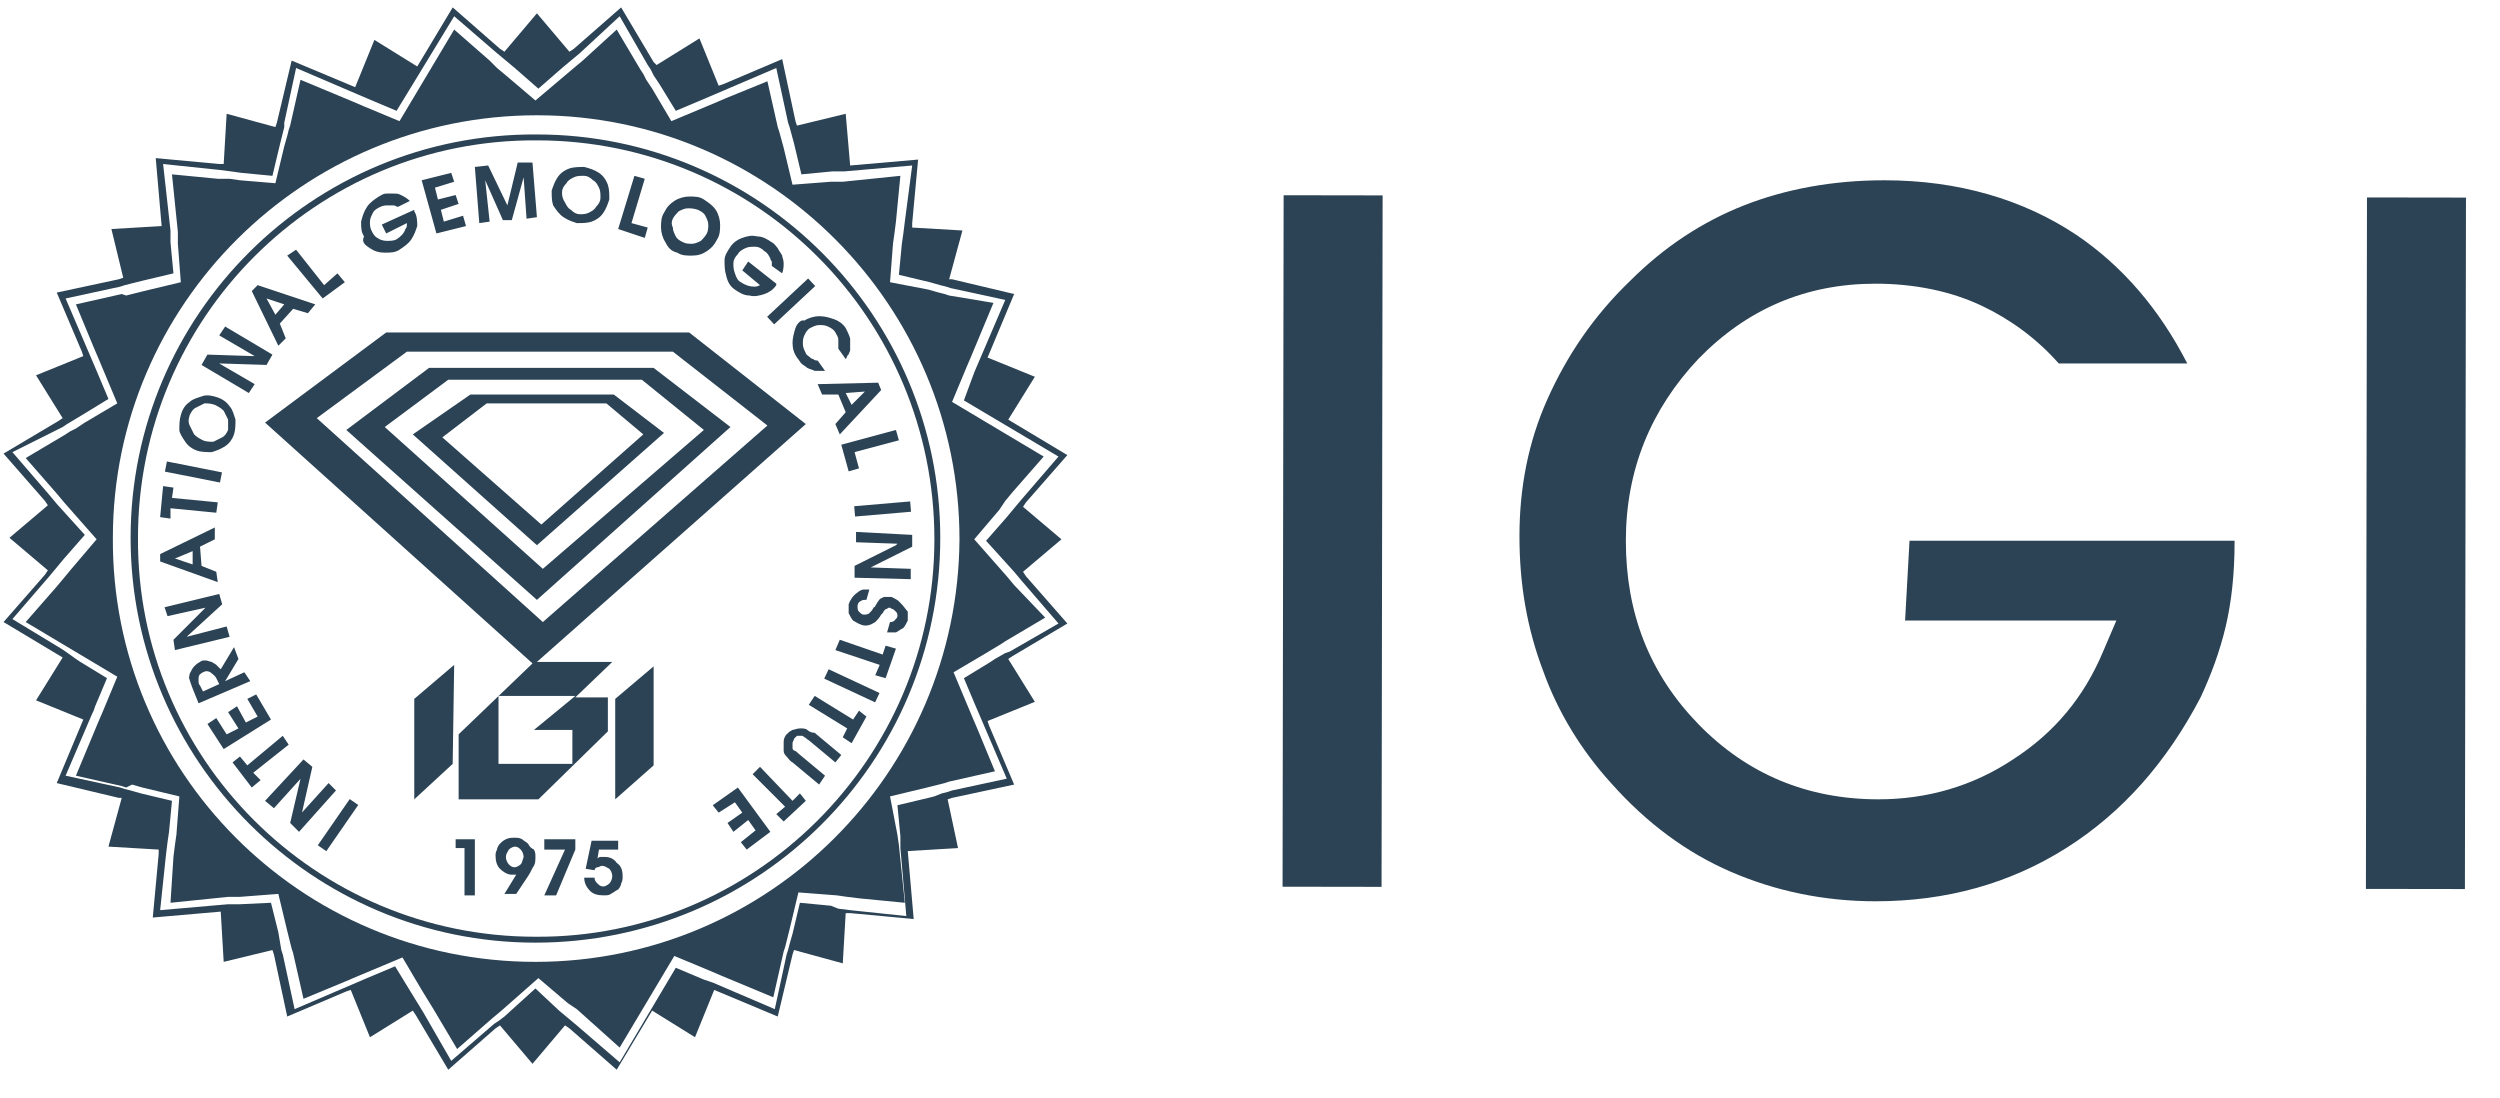 <svg xmlns="http://www.w3.org/2000/svg" fill="none" viewBox="0 0 82 36" height="36" width="82">
<g clip-path="url(#clip0_2210_19003)">
<path fill="#2B4355" d="M62.487 20.354H69.417L68.981 21.372C68.351 22.874 67.381 24.037 66.025 24.91C64.716 25.782 63.214 26.218 61.614 26.218C59.288 26.218 57.301 25.394 55.702 23.747C54.103 22.099 53.328 20.112 53.328 17.737C53.328 15.411 54.151 13.424 55.702 11.777C57.301 10.129 59.24 9.305 61.517 9.305C62.778 9.305 63.989 9.547 65.007 10.032C65.928 10.468 66.8 11.098 67.527 11.922H71.743C70.822 10.129 69.611 8.723 68.108 7.706C66.364 6.543 64.231 5.913 61.808 5.913C60.112 5.913 58.561 6.203 57.204 6.736C55.847 7.27 54.587 8.093 53.473 9.208C52.261 10.371 51.389 11.68 50.759 13.085C50.129 14.49 49.838 15.993 49.838 17.592C49.838 19.143 50.081 20.597 50.614 22.002C51.098 23.359 51.874 24.619 52.843 25.685C54.006 26.994 55.314 27.963 56.768 28.593C58.222 29.223 59.821 29.562 61.517 29.562C63.844 29.562 65.928 28.98 67.769 27.817C69.611 26.654 71.064 25.007 72.179 22.874C72.518 22.147 72.809 21.372 73.003 20.548C73.197 19.724 73.294 18.803 73.294 17.786V17.737H62.632L62.487 20.354ZM77.602 29.156L77.637 6.476L80.884 6.481L80.849 29.161L77.602 29.156ZM42.068 29.084L42.103 6.404L45.35 6.409L45.315 29.089L42.068 29.084ZM21.439 12.067H14.073L11.359 14.103L17.611 19.676L23.959 14.006L21.439 12.067ZM17.805 18.658L12.619 14.006L14.703 12.455H21.052L23.087 14.103L17.805 18.658Z"></path>
<path fill="#2B4355" d="M20.131 12.94H15.43L13.54 14.248L17.611 17.883L21.779 14.2L20.131 12.94ZM14.509 14.345L15.963 13.231H19.889L21.1 14.248L17.756 17.205L14.509 14.345ZM20.179 26.218L21.439 25.104V21.857L20.179 22.923V26.218ZM13.588 26.218L14.848 25.055L14.897 21.808L13.588 22.923V26.218Z"></path>
<path fill="#2B4355" d="M19.938 22.874H18.871L20.083 21.711H17.611L26.431 13.909L22.603 10.904H12.668L8.694 13.861L17.466 21.76L15.043 24.086V26.218H17.66L19.938 23.989V22.874ZM10.39 13.715L13.347 11.534H22.07L25.171 13.957L17.805 20.403L10.39 13.715ZM18.774 23.989V25.055H16.351V22.826H18.871L17.514 23.941H18.774V23.989Z"></path>
<path fill="#2B4355" d="M35.009 20.451L33.652 18.901L33.555 18.755L34.815 17.689L33.555 16.623L33.652 16.477L35.009 14.927L33.07 13.764L33.943 12.358L32.392 11.728L33.264 9.644L31.229 9.16H31.132L31.568 7.56L29.92 7.464V7.318L30.114 5.234L27.885 5.428L27.739 3.732L26.14 4.12L26.092 3.974L25.656 1.939L23.717 2.763L23.572 2.811L22.942 1.26L21.536 2.133L21.439 2.036L20.373 0.243L18.823 1.6L18.677 1.697L17.611 0.437L16.545 1.697L16.399 1.6L14.849 0.243L13.686 2.181L12.28 1.309L11.65 2.86L9.566 1.987L9.082 4.023L9.033 4.168L7.434 3.732L7.337 5.38H7.192L5.108 5.186L5.302 7.415L3.654 7.512L4.042 9.111L3.896 9.16L1.861 9.596L2.685 11.534L2.733 11.68L1.182 12.31L2.055 13.715L1.909 13.812L0.116 14.878L1.473 16.429L1.57 16.574L0.31 17.64L1.57 18.707L1.473 18.852L0.116 20.403L2.055 21.566L1.182 22.971L2.733 23.601L1.861 25.685L3.896 26.17H3.993L3.557 27.769L5.205 27.866V28.011L5.011 30.095L7.24 29.901L7.337 31.549L8.936 31.161L8.985 31.307L9.421 33.342L11.359 32.518L11.505 32.47L12.135 34.021L13.54 33.148L13.637 33.294L14.703 35.087L16.254 33.73L16.399 33.633L17.466 34.893L18.532 33.633L18.677 33.73L20.228 35.087L21.391 33.148L22.796 34.021L23.426 32.47L25.51 33.342L25.995 31.307L26.043 31.161L27.643 31.598L27.739 29.95H27.885L29.969 30.144L29.775 27.915L31.423 27.817L31.083 26.218L31.229 26.17L33.264 25.734L32.44 23.795L32.392 23.65L33.943 23.02L33.07 21.614L33.216 21.517L35.009 20.451ZM32.973 21.421L32.634 21.614L32.489 21.711L31.616 22.244L32.004 23.165L32.15 23.504L32.295 23.844L33.022 25.54L31.229 25.927L31.083 25.976L30.89 26.024L30.647 26.121L30.453 26.17L29.436 26.412L29.533 27.43V27.817L29.727 30.047L27.885 29.853L27.497 29.805L27.255 29.708L26.237 29.611L25.995 30.628L25.898 30.968L25.849 31.161L25.801 31.307L25.413 33.1L23.378 32.228L23.233 32.179L23.087 32.131L22.166 31.743L20.325 34.844L18.919 33.633L18.629 33.391L18.338 33.148L17.562 32.421L16.545 33.342L16.351 33.488L16.206 33.584L14.8 34.796L13.879 33.197L13.492 32.567L12.959 31.695L12.038 32.082L11.699 32.228L11.359 32.373L9.663 33.1L9.276 31.307L9.227 31.161L9.13 30.58L8.888 29.611L7.87 29.659H7.482L5.253 29.853L5.447 28.011L5.495 27.624L5.544 27.285L5.641 26.267L4.623 26.024L4.284 25.927L4.09 25.879L3.945 25.831L2.152 25.443L3.024 23.407L3.072 23.311L3.121 23.165L3.509 22.244L2.636 21.711L2.491 21.614L2.152 21.372L2.006 21.275L0.407 20.306L1.619 18.901L1.861 18.61L2.103 18.319L2.782 17.544L1.861 16.526L1.619 16.235L0.407 14.83L2.055 14.006L2.2 13.909L2.685 13.618L3.557 13.085L3.169 12.164L3.024 11.825L2.879 11.486L2.152 9.79L3.945 9.402L4.09 9.354L4.284 9.305L4.478 9.257L4.672 9.208L5.689 8.966L5.592 7.948V7.56L5.35 5.38L7.192 5.573L7.579 5.622L7.919 5.67L8.936 5.767L9.179 4.75L9.227 4.556L9.276 4.362L9.324 4.168V4.023L9.712 2.23L11.747 3.102L12.086 3.247L13.007 3.635L13.54 2.763L14.897 0.533L16.302 1.745L16.593 1.987L16.884 2.23L17.659 2.908L18.435 2.23L18.726 1.987L19.016 1.745L20.325 0.533L21.246 2.133L21.343 2.278L21.439 2.472L21.633 2.763L22.166 3.635L23.087 3.247L23.426 3.102L23.766 2.957L25.462 2.23L25.849 4.023L25.898 4.168L26.043 4.701L26.286 5.719L27.303 5.622H27.691L29.92 5.428L29.678 7.27L29.63 7.657L29.581 7.997L29.484 9.014L30.502 9.257L30.841 9.354L31.035 9.402L31.18 9.45L32.973 9.838L32.101 11.874L31.956 12.213L31.616 13.134L34.718 14.975L33.507 16.381L33.264 16.671L33.022 16.962L32.343 17.738L33.264 18.755L33.507 19.046L34.718 20.451L33.119 21.372L32.973 21.421Z"></path>
<path fill="#2B4355" d="M33.264 19.191L33.022 18.901L31.955 17.689L32.779 16.72L32.876 16.575L32.973 16.429L33.215 16.138L34.233 14.975L31.228 13.182L31.713 12.019L31.858 11.68L32.585 9.935L31.131 9.693L30.986 9.644L30.792 9.596L30.453 9.499L29.193 9.257L29.29 7.997L29.338 7.657L29.387 7.27L29.532 5.767L27.642 5.961H27.255L25.994 6.058L25.704 4.847L25.558 4.314L25.51 4.168L25.171 2.666L23.862 3.199L23.523 3.344L22.021 3.974L21.391 2.908L21.197 2.617L21.1 2.424L21.003 2.278L20.228 0.97L19.113 1.987L18.822 2.23L17.562 3.296L16.593 2.472L16.302 2.23L16.06 1.987L14.897 0.97L13.104 3.974L11.941 3.49L11.601 3.344L9.857 2.617L9.517 4.12L9.469 4.265L9.421 4.459L9.324 4.798L9.033 6.01L7.87 5.913L7.531 5.864H7.143L5.641 5.719L5.834 7.609V7.997L5.931 9.257L4.72 9.547L4.526 9.596L4.332 9.644L4.138 9.693L3.993 9.644L2.49 9.984L3.072 11.389L3.217 11.728L3.847 13.231L2.781 13.861L2.49 14.055L2.297 14.151L2.151 14.248L0.843 15.024L1.86 16.187L2.103 16.478L3.169 17.689L2.345 18.658L2.103 18.949L1.86 19.24L0.843 20.403L3.847 22.196L3.363 23.359L3.217 23.698L2.49 25.443L3.993 25.782L4.138 25.831L4.332 25.734L4.671 25.831L5.883 26.122L5.786 27.381L5.737 27.721L5.689 28.108L5.592 29.611L7.482 29.417H7.87L9.13 29.32L9.421 30.532L9.469 30.725L9.517 30.919L9.566 31.113L9.614 31.259L9.954 32.761L11.359 32.179L11.698 32.034L13.201 31.404L13.831 32.47L14.218 33.1L14.994 34.408L16.157 33.391L16.448 33.148L17.659 32.082L18.628 32.906L18.774 33.003L18.919 33.1L20.325 34.36L22.118 31.355L23.281 31.84L23.62 31.985L25.364 32.712L25.704 31.21L25.752 31.065L25.801 30.871L25.849 30.677L25.898 30.483L26.188 29.271L27.448 29.368L27.788 29.417L28.175 29.465L29.678 29.611L29.484 27.721L29.435 27.381L29.193 26.122L30.405 25.831L30.598 25.782L30.792 25.734L30.986 25.685L31.131 25.637L32.634 25.298L32.052 23.892L31.907 23.553L31.277 22.051L32.343 21.421L32.828 21.13L32.973 21.033L34.282 20.258L33.264 19.191ZM17.562 31.549C9.857 31.549 3.654 25.298 3.702 17.641C3.702 9.984 9.954 3.781 17.611 3.781C25.268 3.781 31.471 10.032 31.471 17.689C31.422 25.346 25.219 31.549 17.562 31.549Z"></path>
<path fill="#2B4355" d="M17.611 4.41C10.245 4.362 4.284 10.323 4.284 17.641C4.284 24.958 10.245 30.919 17.563 30.919C24.881 30.919 30.841 25.007 30.841 17.641C30.841 10.371 24.929 4.41 17.611 4.41ZM17.563 30.725C10.342 30.725 4.478 24.861 4.526 17.641C4.526 10.42 10.39 4.556 17.611 4.604C24.832 4.604 30.648 10.468 30.648 17.689C30.648 24.91 24.735 30.774 17.563 30.725Z"></path>
<path fill="#2B4355" d="M14.945 27.817H15.236V29.368H15.575V27.527H14.945V27.817ZM17.32 27.672C17.271 27.624 17.175 27.575 17.126 27.527C17.029 27.478 16.981 27.478 16.884 27.478C16.787 27.478 16.69 27.478 16.593 27.527C16.496 27.575 16.448 27.624 16.399 27.672C16.351 27.721 16.302 27.817 16.302 27.866C16.254 27.963 16.254 28.011 16.254 28.06C16.254 28.254 16.302 28.399 16.399 28.496C16.496 28.593 16.642 28.69 16.787 28.69H16.932L16.545 29.32H16.932L17.32 28.738C17.417 28.593 17.465 28.447 17.514 28.399C17.562 28.302 17.562 28.205 17.562 28.108C17.562 28.011 17.562 27.963 17.514 27.866C17.417 27.817 17.368 27.769 17.32 27.672ZM17.078 28.351C17.029 28.399 16.932 28.447 16.884 28.447C16.787 28.447 16.738 28.399 16.69 28.351C16.642 28.302 16.593 28.205 16.593 28.108C16.593 28.011 16.642 27.963 16.69 27.866C16.738 27.817 16.835 27.769 16.884 27.769C16.981 27.769 17.029 27.817 17.078 27.866C17.126 27.914 17.175 28.011 17.175 28.108C17.126 28.254 17.126 28.302 17.078 28.351ZM17.853 27.866H18.532L17.853 29.368H18.241L18.871 27.866V27.527H17.853V27.866ZM19.84 28.108H19.695C19.646 28.108 19.598 28.157 19.598 28.157L19.646 27.866H20.276V27.575H19.404L19.21 28.496L19.501 28.544C19.501 28.496 19.549 28.447 19.598 28.447C19.646 28.447 19.695 28.399 19.743 28.399C19.84 28.399 19.888 28.447 19.985 28.496C20.034 28.544 20.082 28.641 20.082 28.738C20.082 28.835 20.034 28.932 19.985 28.98C19.937 29.029 19.84 29.077 19.791 29.077C19.695 29.077 19.646 29.029 19.598 28.98C19.549 28.932 19.501 28.884 19.501 28.787H19.162C19.162 28.98 19.258 29.126 19.355 29.223C19.452 29.32 19.598 29.368 19.791 29.368C19.888 29.368 19.985 29.368 20.034 29.32C20.131 29.271 20.179 29.223 20.276 29.174C20.325 29.126 20.373 29.029 20.373 28.98C20.422 28.884 20.422 28.835 20.422 28.738C20.422 28.544 20.373 28.399 20.228 28.302C20.131 28.157 19.985 28.108 19.84 28.108ZM10.424 27.725L11.471 26.21L11.75 26.403L10.703 27.918L10.424 27.725ZM10.778 25.685L9.857 26.703L9.905 26.654L10.245 25.152L9.954 24.91L8.694 26.267L8.985 26.509L9.905 25.491L9.857 25.54L9.518 26.994L9.808 27.284L11.02 25.927L10.778 25.685ZM9.469 24.425L9.275 24.134L8.112 25.104L7.87 24.813L7.628 25.007L8.258 25.831L8.548 25.588L8.306 25.346L9.469 24.425ZM8.403 22.777L8.112 22.923L8.451 23.504L8.064 23.698L7.773 23.165L7.482 23.359L7.821 23.892L7.434 24.086L7.094 23.553L6.804 23.747L7.337 24.57L8.888 23.601L8.403 22.777ZM8.015 22.05L7.385 22.341L7.821 21.614L7.676 21.227L7.24 21.953L7.094 21.808C7.046 21.76 6.998 21.76 6.949 21.711C6.901 21.711 6.804 21.663 6.755 21.663C6.658 21.663 6.61 21.663 6.561 21.711C6.464 21.76 6.416 21.808 6.368 21.857C6.319 21.905 6.271 22.002 6.222 22.099C6.222 22.147 6.174 22.244 6.222 22.293C6.222 22.341 6.271 22.438 6.319 22.584L6.513 23.068L8.209 22.341L8.015 22.05ZM6.658 22.68L6.561 22.487C6.513 22.438 6.513 22.39 6.513 22.341V22.244C6.513 22.147 6.561 22.099 6.658 22.05C6.755 22.002 6.804 22.002 6.901 22.05C6.949 22.099 7.046 22.147 7.094 22.244L7.191 22.438L6.658 22.68ZM7.434 20.548L6.125 20.887L6.174 20.839L7.288 19.821L7.191 19.482L5.398 19.918L5.495 20.209L6.804 19.918H6.755L5.689 20.984L5.738 21.323L7.531 20.887L7.434 20.548ZM7.094 18.755L6.61 18.561L6.561 17.931L7.046 17.689V17.301L5.253 18.174V18.416L7.143 19.094L7.094 18.755ZM5.738 18.319L6.319 18.077V18.513L5.738 18.319ZM5.592 16.671L7.094 16.817L7.143 16.477L5.641 16.332L5.689 15.993L5.35 15.944L5.253 16.962L5.592 17.01V16.671ZM5.409 15.469L5.475 15.136L7.281 15.494L7.215 15.827L5.409 15.469ZM6.077 14.49C6.174 14.636 6.319 14.733 6.464 14.781C6.61 14.83 6.804 14.83 6.949 14.83C7.094 14.781 7.24 14.733 7.385 14.636C7.531 14.539 7.628 14.393 7.676 14.248C7.724 14.103 7.724 13.909 7.724 13.763C7.676 13.618 7.628 13.424 7.531 13.327C7.434 13.182 7.288 13.085 7.143 13.037C6.998 12.988 6.804 12.94 6.658 12.988C6.513 13.037 6.319 13.085 6.222 13.182C6.077 13.279 5.98 13.424 5.931 13.618C5.883 13.763 5.883 13.957 5.883 14.103C5.883 14.2 5.98 14.345 6.077 14.49ZM6.222 13.618C6.271 13.521 6.319 13.424 6.416 13.376L6.707 13.23C6.804 13.23 6.901 13.23 7.046 13.279C7.143 13.327 7.24 13.376 7.337 13.473L7.482 13.763V14.103C7.434 14.2 7.385 14.296 7.288 14.345L6.998 14.49C6.901 14.49 6.755 14.49 6.658 14.442C6.561 14.393 6.464 14.345 6.368 14.248L6.222 13.957C6.174 13.86 6.174 13.763 6.222 13.618ZM8.354 12.6L7.191 11.922H7.24L8.742 11.97L8.936 11.631L7.385 10.71L7.191 11.001L8.354 11.68H8.306L6.804 11.631L6.61 11.97L8.161 12.891L8.354 12.6ZM9.372 11.098L9.178 10.613L9.615 10.129L10.099 10.274L10.341 9.983L8.451 9.353L8.258 9.547L9.13 11.34L9.372 11.098ZM8.742 9.79L9.324 9.983L9.033 10.323L8.742 9.79ZM11.311 9.256L11.068 8.966L10.632 9.353L9.711 8.19L9.421 8.384L10.584 9.79L11.311 9.256ZM12.134 8.142C12.28 8.239 12.425 8.287 12.619 8.287C12.813 8.287 12.958 8.287 13.104 8.19C13.249 8.093 13.395 7.996 13.492 7.851C13.588 7.706 13.637 7.56 13.685 7.415C13.685 7.27 13.685 7.076 13.588 6.93V6.882L12.522 7.366L12.668 7.657L13.346 7.318C13.346 7.415 13.346 7.463 13.298 7.512C13.249 7.657 13.152 7.754 13.007 7.851C12.91 7.9 12.813 7.9 12.668 7.9C12.571 7.9 12.425 7.851 12.377 7.803C12.28 7.754 12.232 7.657 12.183 7.56C12.134 7.463 12.134 7.366 12.134 7.27C12.134 7.173 12.183 7.076 12.232 6.979C12.28 6.882 12.377 6.833 12.474 6.785C12.571 6.736 12.668 6.736 12.764 6.736H12.91C12.958 6.736 13.007 6.785 13.055 6.785L13.443 6.591C13.346 6.494 13.249 6.446 13.152 6.397C13.055 6.349 13.007 6.349 12.91 6.349H12.668C12.571 6.349 12.522 6.397 12.425 6.446C12.28 6.543 12.134 6.64 12.038 6.785C11.941 6.93 11.892 7.076 11.844 7.27C11.844 7.463 11.844 7.609 11.941 7.754C11.844 7.948 11.989 8.045 12.134 8.142ZM15.285 7.415L15.188 7.076L14.558 7.27L14.461 6.882L15.042 6.688L14.945 6.397L14.364 6.543L14.267 6.155L14.897 5.961L14.8 5.67L13.831 5.913L14.315 7.657L15.285 7.415ZM16.06 7.27L15.915 5.913L16.496 7.221H16.787L17.175 5.816L17.271 7.173L17.611 7.124L17.465 5.331H16.981L16.642 6.736L16.012 5.428L15.575 5.476L15.721 7.318L16.06 7.27ZM18.483 7.124C18.628 7.221 18.774 7.27 18.919 7.318C19.113 7.318 19.258 7.318 19.404 7.27C19.549 7.221 19.695 7.124 19.791 6.979C19.888 6.833 19.937 6.688 19.985 6.543C19.985 6.349 19.985 6.203 19.937 6.058C19.888 5.913 19.791 5.767 19.646 5.67C19.501 5.573 19.355 5.525 19.162 5.476C19.016 5.476 18.822 5.476 18.677 5.525C18.532 5.573 18.386 5.67 18.289 5.816C18.192 5.961 18.144 6.106 18.095 6.252C18.095 6.446 18.095 6.591 18.144 6.736C18.241 6.882 18.338 7.027 18.483 7.124ZM18.435 6.3C18.435 6.203 18.483 6.106 18.58 6.01C18.628 5.913 18.725 5.864 18.822 5.816C18.919 5.767 19.016 5.767 19.162 5.767C19.258 5.767 19.355 5.816 19.452 5.913C19.549 5.961 19.598 6.058 19.646 6.155C19.695 6.252 19.695 6.349 19.695 6.494C19.695 6.591 19.646 6.688 19.549 6.785C19.501 6.882 19.404 6.93 19.307 6.979C19.21 7.027 19.113 7.027 19.016 7.027C18.919 7.027 18.822 6.979 18.725 6.882C18.628 6.833 18.58 6.736 18.532 6.64C18.435 6.494 18.435 6.397 18.435 6.3ZM21.245 7.463L20.712 7.318L21.148 5.864L20.809 5.767L20.276 7.512L21.148 7.803L21.245 7.463ZM22.215 8.287C22.36 8.384 22.505 8.384 22.699 8.384C22.893 8.384 23.038 8.336 23.184 8.239C23.329 8.142 23.426 8.045 23.523 7.851C23.62 7.706 23.62 7.512 23.62 7.366C23.62 7.221 23.572 7.027 23.475 6.882C23.378 6.736 23.232 6.64 23.087 6.543C22.942 6.446 22.796 6.446 22.602 6.446C22.457 6.446 22.263 6.494 22.118 6.591C21.972 6.688 21.875 6.785 21.779 6.979C21.681 7.124 21.681 7.318 21.681 7.463C21.681 7.609 21.73 7.803 21.827 7.948C21.924 8.142 22.021 8.239 22.215 8.287ZM22.069 7.173C22.118 7.076 22.215 6.979 22.263 6.93C22.36 6.882 22.457 6.833 22.554 6.833C22.651 6.833 22.748 6.833 22.893 6.882C22.99 6.93 23.087 6.979 23.135 7.076C23.184 7.173 23.232 7.27 23.232 7.366C23.232 7.463 23.232 7.56 23.184 7.657C23.135 7.754 23.038 7.851 22.99 7.9C22.893 7.948 22.796 7.996 22.699 7.996C22.602 7.996 22.505 7.996 22.409 7.948C22.311 7.9 22.215 7.851 22.166 7.754C22.118 7.657 22.069 7.56 22.069 7.463C22.021 7.366 22.021 7.27 22.069 7.173ZM24.105 9.499C24.25 9.596 24.395 9.693 24.589 9.693C24.735 9.741 24.928 9.693 25.074 9.644C25.219 9.596 25.365 9.499 25.462 9.353V9.305L24.541 8.578L24.347 8.869L24.928 9.353C24.832 9.402 24.783 9.402 24.735 9.402C24.589 9.402 24.444 9.353 24.299 9.256C24.202 9.208 24.153 9.111 24.105 8.966C24.056 8.82 24.056 8.772 24.056 8.626C24.056 8.53 24.105 8.433 24.202 8.336C24.25 8.239 24.347 8.19 24.444 8.142C24.541 8.093 24.638 8.093 24.783 8.093C24.88 8.093 24.977 8.142 25.074 8.239C25.171 8.287 25.219 8.384 25.268 8.481C25.268 8.53 25.316 8.578 25.316 8.578V8.723L25.655 8.966C25.704 8.82 25.704 8.723 25.704 8.626C25.704 8.53 25.655 8.433 25.655 8.384C25.607 8.287 25.558 8.239 25.51 8.142C25.462 8.093 25.413 7.996 25.316 7.948C25.171 7.851 25.025 7.754 24.832 7.754C24.638 7.706 24.492 7.754 24.347 7.803C24.202 7.851 24.056 7.948 23.959 8.093C23.862 8.239 23.765 8.384 23.765 8.53C23.765 8.675 23.765 8.869 23.814 9.014C23.862 9.256 23.959 9.402 24.105 9.499ZM25.161 10.39L26.507 9.134L26.739 9.382L25.393 10.639L25.161 10.39ZM26.092 10.759C26.043 10.904 25.995 11.098 25.995 11.243C25.995 11.437 26.043 11.583 26.14 11.728C26.189 11.777 26.237 11.873 26.285 11.922C26.334 11.97 26.431 12.019 26.479 12.067C26.576 12.116 26.625 12.116 26.722 12.164H27.061L26.819 11.825C26.77 11.825 26.722 11.825 26.673 11.777C26.625 11.777 26.576 11.728 26.576 11.728C26.528 11.68 26.431 11.631 26.431 11.583C26.382 11.486 26.334 11.389 26.334 11.292C26.334 11.195 26.334 11.098 26.382 11.001C26.431 10.904 26.479 10.807 26.576 10.759C26.673 10.71 26.77 10.662 26.867 10.662C26.964 10.662 27.061 10.662 27.158 10.71C27.255 10.759 27.352 10.807 27.4 10.904C27.448 11.001 27.497 11.05 27.497 11.146V11.437L27.739 11.777C27.788 11.728 27.788 11.631 27.836 11.631C27.836 11.583 27.885 11.534 27.885 11.486V11.098C27.836 10.953 27.788 10.856 27.739 10.759C27.642 10.613 27.497 10.517 27.352 10.468C27.206 10.42 27.061 10.371 26.867 10.371C26.722 10.371 26.528 10.42 26.382 10.517C26.285 10.468 26.14 10.613 26.092 10.759ZM26.964 12.94H27.497L27.739 13.521L27.4 13.909L27.545 14.248L28.902 12.794L28.805 12.552L26.819 12.6L26.964 12.94ZM28.369 12.843L27.933 13.279L27.739 12.891L28.369 12.843ZM27.836 15.46L28.175 15.363L28.03 14.83L29.484 14.442L29.387 14.103L27.594 14.587L27.836 15.46ZM28.018 16.604L29.853 16.447L29.882 16.785L28.047 16.942L28.018 16.604ZM28.078 17.786L29.436 17.834L29.387 17.883L28.03 18.561V18.949L29.872 18.997V18.658L28.515 18.61H28.563L29.92 17.931V17.544L28.078 17.447V17.786ZM29.484 19.724C29.436 19.676 29.338 19.627 29.242 19.579H28.999C28.902 19.627 28.854 19.627 28.805 19.724C28.757 19.773 28.757 19.821 28.709 19.87C28.709 19.87 28.709 19.918 28.66 19.918C28.612 20.015 28.563 20.064 28.515 20.112C28.466 20.16 28.369 20.16 28.321 20.16C28.272 20.16 28.224 20.112 28.175 20.064C28.127 20.015 28.127 19.967 28.127 19.87C28.127 19.821 28.175 19.724 28.224 19.724C28.272 19.676 28.321 19.676 28.418 19.676L28.515 19.337H28.321C28.272 19.337 28.175 19.385 28.127 19.433C27.982 19.53 27.885 19.676 27.836 19.821V20.112C27.885 20.209 27.933 20.306 27.982 20.354C28.078 20.403 28.127 20.451 28.272 20.5C28.418 20.548 28.563 20.5 28.709 20.403C28.757 20.354 28.854 20.257 28.902 20.16L28.951 20.112C28.999 20.015 29.048 19.967 29.096 19.967C29.145 19.918 29.193 19.918 29.242 19.967C29.29 19.967 29.338 20.015 29.387 20.064C29.436 20.112 29.436 20.16 29.436 20.209C29.436 20.257 29.387 20.306 29.338 20.354C29.29 20.403 29.242 20.403 29.193 20.403L29.096 20.742H29.387C29.484 20.694 29.532 20.645 29.629 20.597C29.678 20.548 29.726 20.451 29.775 20.354V20.064C29.629 19.87 29.581 19.821 29.484 19.724ZM28.951 21.469L27.545 20.984L27.4 21.323L28.854 21.808L28.709 22.147L29.048 22.244L29.387 21.275L29.048 21.178L28.951 21.469ZM27.035 22.259L27.179 21.951L28.848 22.73L28.704 23.037L27.035 22.259ZM27.982 23.601L26.722 22.826L26.528 23.117L27.788 23.892L27.642 24.183L27.933 24.377L28.418 23.504L28.175 23.31L27.982 23.601ZM26.479 23.941C26.431 23.892 26.334 23.892 26.237 23.892C26.14 23.892 26.043 23.941 25.995 23.941C25.898 23.989 25.849 24.037 25.801 24.086C25.752 24.134 25.704 24.231 25.704 24.328V24.619C25.704 24.716 25.752 24.764 25.801 24.813C25.849 24.861 25.898 24.958 25.995 25.007L26.867 25.733L27.061 25.443L26.189 24.716C26.14 24.667 26.092 24.619 26.043 24.619C25.995 24.57 25.995 24.57 25.995 24.522V24.377C25.995 24.328 26.043 24.28 26.043 24.231L26.14 24.134H26.285C26.334 24.134 26.334 24.134 26.382 24.183C26.431 24.183 26.431 24.231 26.528 24.28L27.4 25.007L27.594 24.764L26.722 24.037C26.625 24.037 26.528 23.989 26.479 23.941ZM25.995 26.267L24.928 25.152L24.686 25.394L25.752 26.46L25.462 26.703L25.704 26.945L26.431 26.267L26.237 26.024L25.995 26.267ZM23.378 26.412L23.572 26.654L24.105 26.315L24.347 26.654L23.862 26.994L24.056 27.284L24.541 26.897L24.783 27.236L24.299 27.624L24.492 27.866L25.268 27.284L24.202 25.831L23.378 26.412Z"></path>
</g>
<defs>
<clipPath id="clip0_2210_19003">
<rect transform="translate(0.116 0.049)" fill="white" height="35.377" width="80.931"></rect>
</clipPath>
</defs>
</svg>
